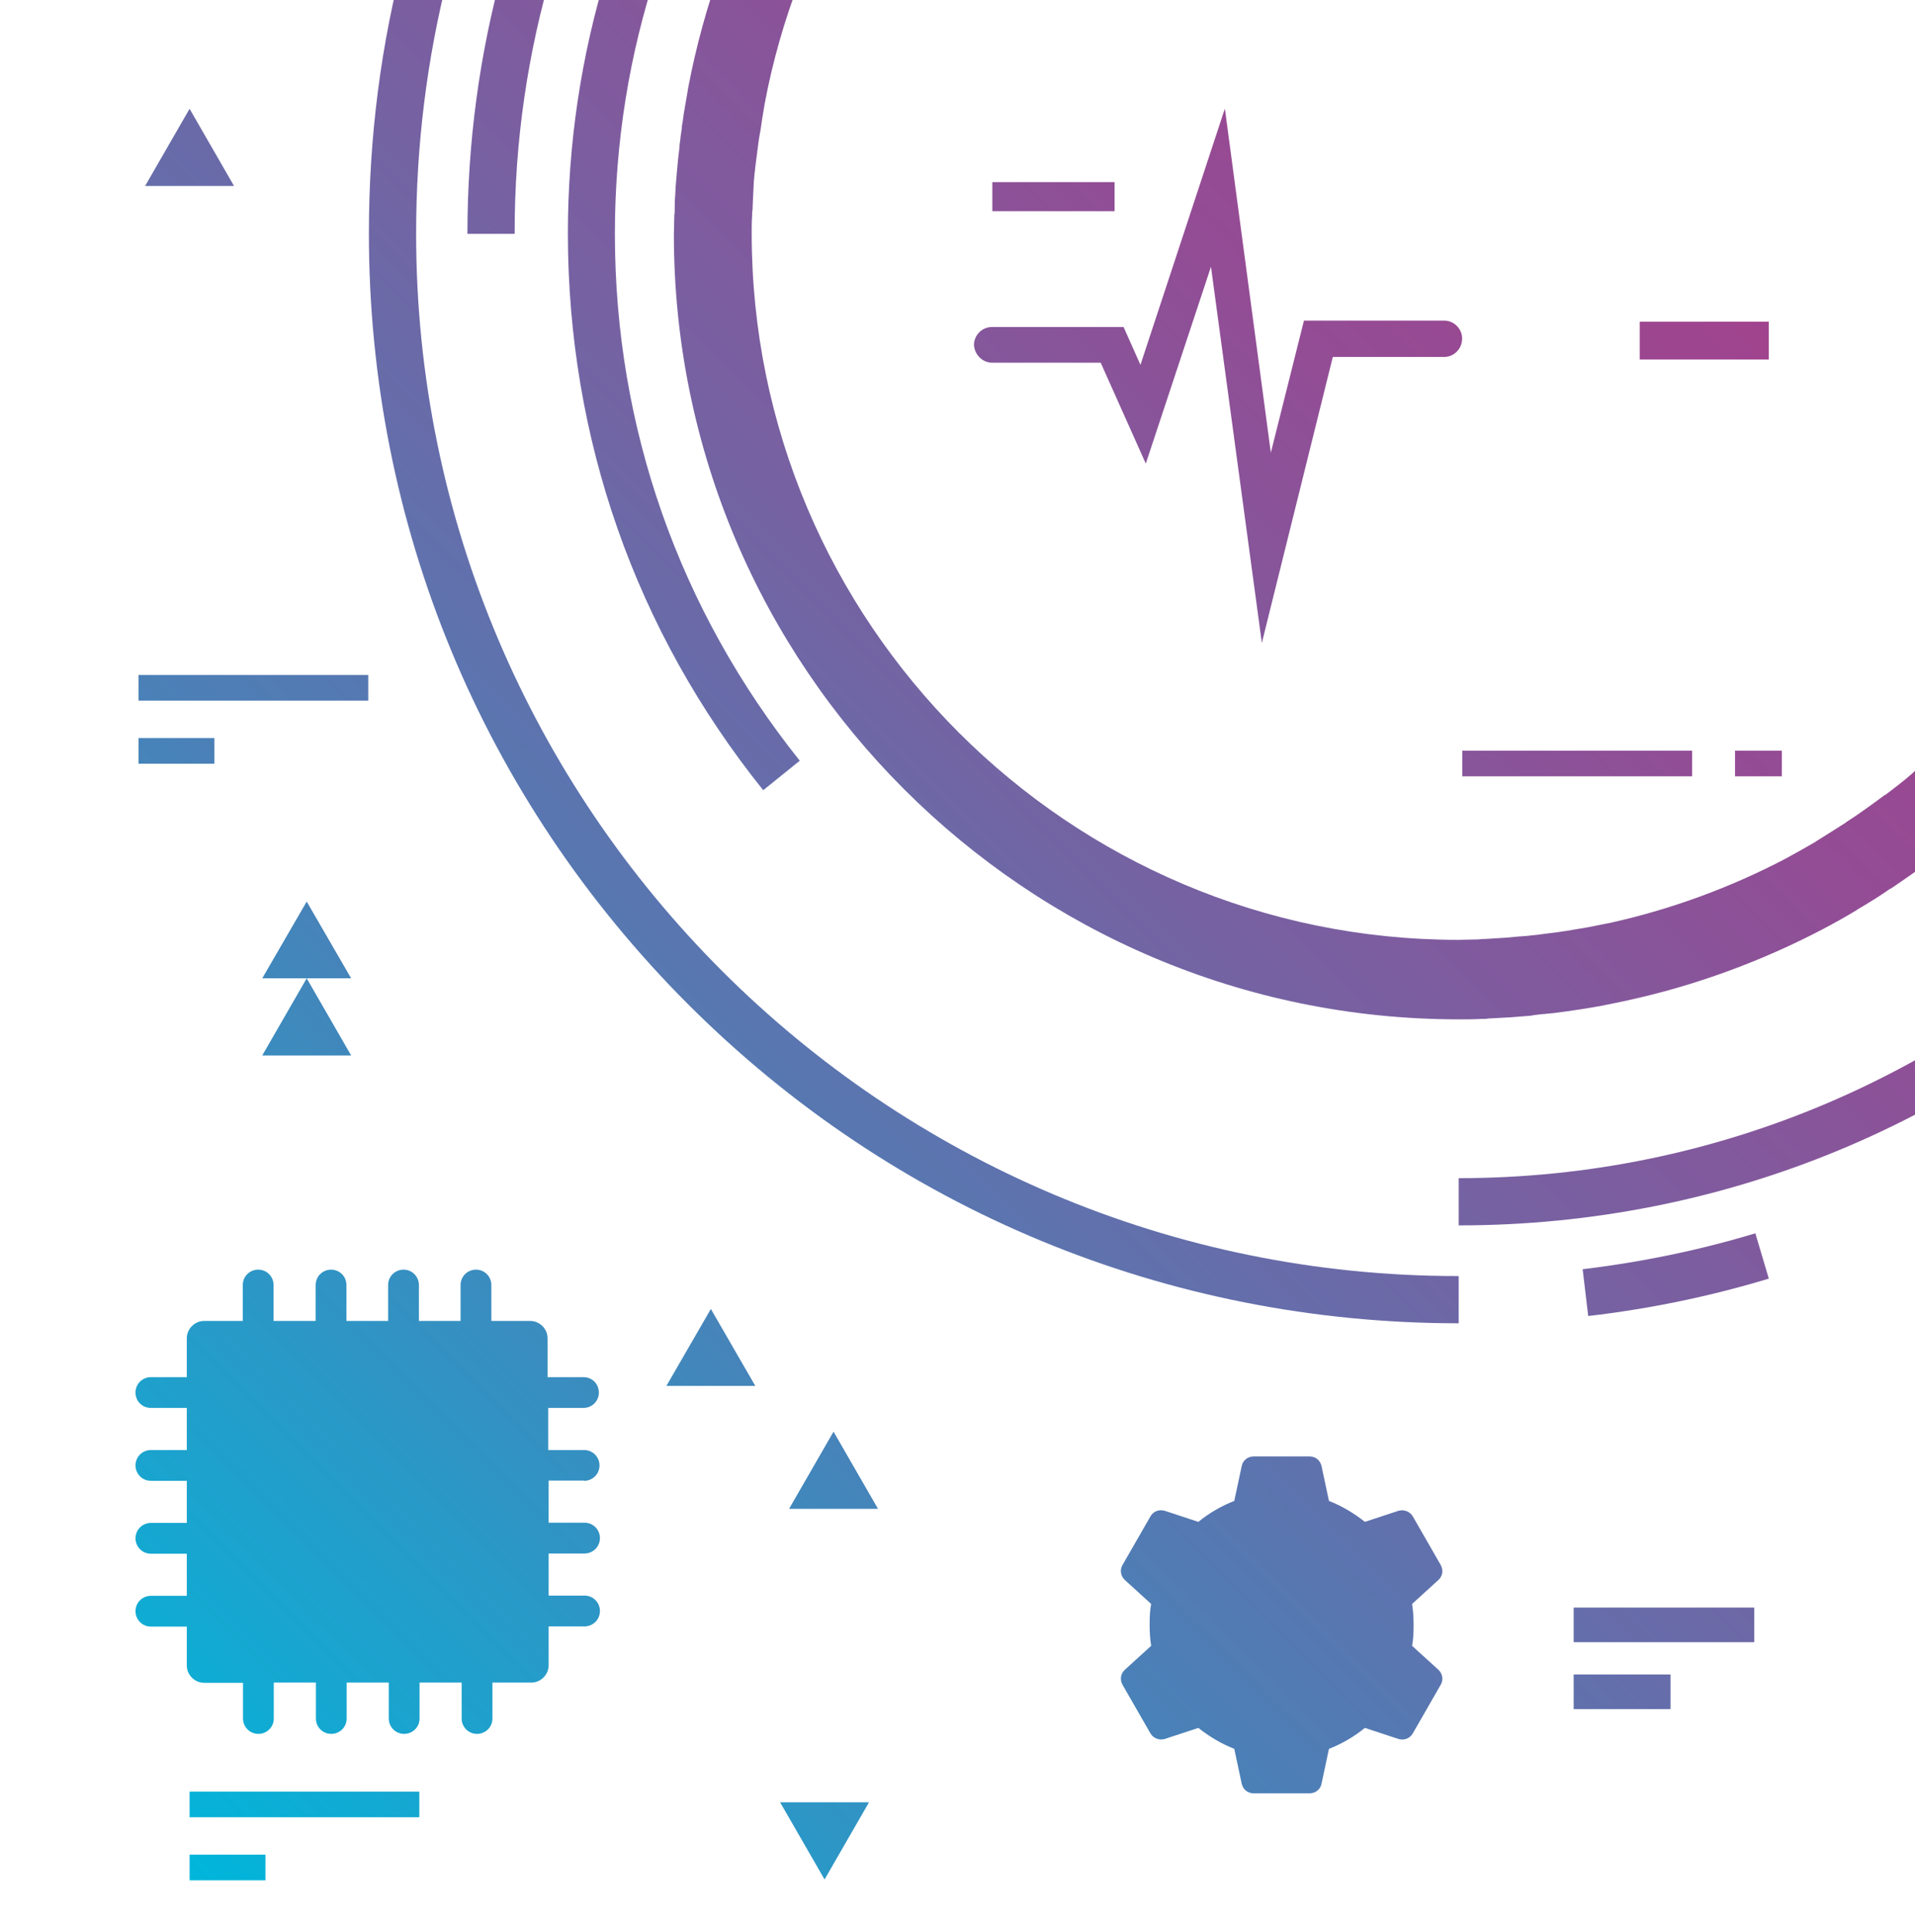 <?xml version="1.0" encoding="utf-8"?>
<!-- Generator: Adobe Illustrator 25.0.0, SVG Export Plug-In . SVG Version: 6.00 Build 0)  -->
<svg version="1.1" id="Livello_1" xmlns="http://www.w3.org/2000/svg" xmlns:xlink="http://www.w3.org/1999/xlink" x="0px" y="0px"
	 viewBox="0 0 896 904" style="enable-background:new 0 0 896 904;" xml:space="preserve">
<style type="text/css">
	.st0{fill:url(#SVGID_1_);}
	.st1{fill:url(#SVGID_2_);}
	.st2{fill:url(#SVGID_3_);}
	.st3{fill:url(#SVGID_4_);}
	.st4{fill:url(#SVGID_5_);}
	.st5{fill:url(#SVGID_6_);}
	.st6{fill:url(#SVGID_7_);}
	.st7{fill:url(#SVGID_8_);}
	.st8{fill:url(#SVGID_9_);}
	.st9{fill:url(#SVGID_10_);}
	.st10{fill:url(#SVGID_11_);}
	.st11{fill:url(#SVGID_12_);}
	.st12{fill:url(#SVGID_13_);}
	.st13{fill:url(#SVGID_14_);}
	.st14{fill:url(#SVGID_15_);}
	.st15{fill:url(#SVGID_16_);}
	.st16{fill:url(#SVGID_17_);}
	.st17{fill:url(#SVGID_18_);}
	.st18{fill:url(#SVGID_19_);}
	.st19{fill:url(#SVGID_20_);}
	.st20{fill:url(#SVGID_21_);}
	.st21{fill:url(#SVGID_22_);}
	.st22{fill:url(#SVGID_23_);}
	.st23{fill:url(#SVGID_24_);}
	.st24{fill:url(#SVGID_25_);}
</style>
<g>
	<g>
		
			<linearGradient id="SVGID_1_" gradientUnits="userSpaceOnUse" x1="6.717" y1="105.993" x2="1083.918" y2="1183.193" gradientTransform="matrix(1 0 0 -1 0 903.669)">
			<stop  offset="0" style="stop-color:#00B6DB"/>
			<stop  offset="7.166967e-02" style="stop-color:#17A6D0"/>
			<stop  offset="0.252" style="stop-color:#4B80B7"/>
			<stop  offset="0.421" style="stop-color:#7463A3"/>
			<stop  offset="0.573" style="stop-color:#924D95"/>
			<stop  offset="0.705" style="stop-color:#A4418C"/>
			<stop  offset="0.799" style="stop-color:#AA3C89"/>
		</linearGradient>
		<path class="st0" d="M933.4,323.2c-0.9,1.1-2,2.4-2.9,3.5c-0.2,0.2-0.6,0.6-0.7,0.7c-2,2.4-4,4.6-6.3,6.8
			c-0.4,0.4-0.6,0.6-0.9,0.9c-1.1,1.1-2.2,2.4-3.3,3.5c-0.2,0.4-0.6,0.6-0.7,0.9c-3.5,3.7-7.2,7.2-10.9,10.7
			c-0.2,0.2-0.6,0.6-0.7,0.7c-3.9,3.5-7.7,7-11.6,10.3c-0.2,0.2-0.4,0.4-0.6,0.6c-4,3.5-8.3,6.8-12.7,10.1c0,0,0,0-0.2,0
			c-5.9,4.4-11.8,8.7-18,12.7c0,0-0.2,0-0.2,0.2c-4.6,2.9-9.2,5.9-13.8,8.7l-0.2,0.2c-4.8,2.8-9.6,5.5-14.4,8.1
			c-25.6,13.4-53.2,23.6-82.1,30c-0.4,0-0.7,0.2-1.1,0.2c-2.8,0.6-5.7,1.1-8.5,1.7c-0.4,0-0.7,0.2-1.1,0.2
			c-6.3,1.1-12.7,2.2-19.1,2.9c-0.6,0-0.9,0.2-1.5,0.2c-2.6,0.4-5.2,0.6-7.9,0.9c-0.9,0-1.8,0.2-2.9,0.2c-2.2,0.2-4.4,0.4-6.6,0.6
			c-1.1,0-2.2,0.2-3.1,0.2c-2.2,0.2-4.4,0.2-6.6,0.4c-0.9,0-2,0-2.9,0.2c-3.1,0-6.3,0.2-9.6,0.2c-182.2,0-330.6-148.2-330.6-330.6
			c0-2.8,0-5.5,0.2-8.1c0-0.9,0-2,0.2-2.9c0-1.7,0.2-3.3,0.2-5c0-1.3,0.2-2.6,0.2-3.9c0-1.5,0.2-2.8,0.2-4.2
			c0.2-1.5,0.2-2.9,0.4-4.2c0.2-1.1,0.2-2.4,0.4-3.5c0.2-1.7,0.4-3.1,0.6-4.8c0.2-0.9,0.2-2,0.4-2.9c0.2-1.7,0.4-3.5,0.7-5.2
			c0.2-0.7,0.2-1.5,0.4-2.2c0.4-2,0.6-3.9,0.9-5.9c0-0.4,0.2-0.9,0.2-1.3c0.4-2.2,0.7-4.4,1.1-6.6c3.7-19.7,9.2-38.8,16.2-57.1
			c7.1-18.6,15.8-36.3,26-53.1l-44.4,4.7c-6.8,13.4-12.9,27.3-18.1,41.6c-6.6,18.2-11.8,37.1-15.5,56.5c0,0.4-0.2,0.7-0.2,1.3
			c-0.4,2.2-0.7,4.2-1.1,6.4c-0.2,0.7-0.2,1.5-0.4,2.4c-0.4,1.8-0.6,3.9-0.9,5.9c-0.2,1.1-0.4,2-0.4,3.1c-0.2,1.8-0.6,3.5-0.7,5.3
			c-0.2,1.3-0.4,2.4-0.4,3.7c-0.2,1.7-0.4,3.3-0.6,5c-0.2,1.5-0.2,2.8-0.4,4.2c-0.2,1.5-0.2,2.9-0.4,4.6c-0.2,1.7-0.2,3.1-0.4,4.8
			c0,1.3-0.2,2.8-0.2,4c-0.2,1.8-0.2,3.9-0.2,5.7c0,1.1,0,2.2-0.2,3.3c0,2.9-0.2,6.1-0.2,9c0,202.5,164.8,367.2,367.2,367.2
			c3.5,0,7,0,10.7-0.2c1.1,0,2.2,0,3.3-0.2c2.6-0.2,5-0.2,7.4-0.4c1.1,0,2.4-0.2,3.5-0.2c2.4-0.2,5-0.4,7.4-0.6c1.1,0,2-0.2,3.1-0.4
			c2.9-0.4,5.9-0.6,8.8-0.9c0.6,0,0.9-0.2,1.5-0.2c7.2-0.9,14.4-2,21.4-3.3c0.4,0,0.7-0.2,0.9-0.2c3.3-0.6,6.4-1.3,9.8-2
			c0.4,0,0.7-0.2,0.9-0.2c32.2-7,63-18.4,91.5-33.3c5.5-2.9,10.9-5.9,16-9c0,0,0.2,0,0.2-0.2c5.3-3.1,10.5-6.3,15.5-9.8h0.2
			c6.8-4.6,13.4-9.2,20.1-14.2c0,0,0,0,0.2,0c4.8-3.7,9.4-7.4,14-11.2c0.2-0.2,0.4-0.4,0.6-0.6c4.4-3.7,8.8-7.5,13.1-11.6
			c0.2-0.2,0.6-0.6,0.7-0.7c0.4-0.4,0.8-0.8,1.3-1.2v-54.3C934,322.5,933.7,322.8,933.4,323.2z"/>
		
			<linearGradient id="SVGID_2_" gradientUnits="userSpaceOnUse" x1="-175.33" y1="288.041" x2="901.87" y2="1365.241" gradientTransform="matrix(1 0 0 -1 0 903.669)">
			<stop  offset="0" style="stop-color:#00B6DB"/>
			<stop  offset="7.166967e-02" style="stop-color:#17A6D0"/>
			<stop  offset="0.252" style="stop-color:#4B80B7"/>
			<stop  offset="0.421" style="stop-color:#7463A3"/>
			<stop  offset="0.573" style="stop-color:#924D95"/>
			<stop  offset="0.705" style="stop-color:#A4418C"/>
			<stop  offset="0.799" style="stop-color:#AA3C89"/>
		</linearGradient>
		<rect x="64.8" y="315.8" class="st1" width="107.5" height="12"/>
		
			<linearGradient id="SVGID_3_" gradientUnits="userSpaceOnUse" x1="-267.302" y1="380.012" x2="809.899" y2="1457.213" gradientTransform="matrix(1 0 0 -1 0 903.669)">
			<stop  offset="0" style="stop-color:#00B6DB"/>
			<stop  offset="7.166967e-02" style="stop-color:#17A6D0"/>
			<stop  offset="0.252" style="stop-color:#4B80B7"/>
			<stop  offset="0.421" style="stop-color:#7463A3"/>
			<stop  offset="0.573" style="stop-color:#924D95"/>
			<stop  offset="0.705" style="stop-color:#A4418C"/>
			<stop  offset="0.799" style="stop-color:#AA3C89"/>
		</linearGradient>
		<path class="st2" d="M258.8-15.6c54.1-182.9-2.4-75.3-23.5,1.1c-11,39.9-16.6,81.5-16.6,123.9h22.1C240.7,66,247,24.1,258.8-15.6z
			"/>
		
			<linearGradient id="SVGID_4_" gradientUnits="userSpaceOnUse" x1="274.981" y1="-162.271" x2="1352.182" y2="914.929" gradientTransform="matrix(1 0 0 -1 0 903.669)">
			<stop  offset="0" style="stop-color:#00B6DB"/>
			<stop  offset="7.166967e-02" style="stop-color:#17A6D0"/>
			<stop  offset="0.252" style="stop-color:#4B80B7"/>
			<stop  offset="0.421" style="stop-color:#7463A3"/>
			<stop  offset="0.573" style="stop-color:#924D95"/>
			<stop  offset="0.705" style="stop-color:#A4418C"/>
			<stop  offset="0.799" style="stop-color:#AA3C89"/>
		</linearGradient>
		<path class="st3" d="M1124.3,109.4c0,243.5-198.3,441.8-441.8,441.8v22.1c123.9,0,240.4-48.2,328-135.9s135.9-204.1,135.9-328
			H1124.3z"/>
		
			<linearGradient id="SVGID_5_" gradientUnits="userSpaceOnUse" x1="-311.459" y1="424.17" x2="765.741" y2="1501.37" gradientTransform="matrix(1 0 0 -1 0 903.669)">
			<stop  offset="0" style="stop-color:#00B6DB"/>
			<stop  offset="7.166967e-02" style="stop-color:#17A6D0"/>
			<stop  offset="0.252" style="stop-color:#4B80B7"/>
			<stop  offset="0.421" style="stop-color:#7463A3"/>
			<stop  offset="0.573" style="stop-color:#924D95"/>
			<stop  offset="0.705" style="stop-color:#A4418C"/>
			<stop  offset="0.799" style="stop-color:#AA3C89"/>
		</linearGradient>
		<polygon class="st4" points="88.7,50.9 67.9,87 109.5,87 		"/>
		
			<linearGradient id="SVGID_6_" gradientUnits="userSpaceOnUse" x1="152.106" y1="-39.396" x2="1229.307" y2="1037.804" gradientTransform="matrix(1 0 0 -1 0 903.669)">
			<stop  offset="0" style="stop-color:#00B6DB"/>
			<stop  offset="7.166967e-02" style="stop-color:#17A6D0"/>
			<stop  offset="0.252" style="stop-color:#4B80B7"/>
			<stop  offset="0.421" style="stop-color:#7463A3"/>
			<stop  offset="0.573" style="stop-color:#924D95"/>
			<stop  offset="0.705" style="stop-color:#A4418C"/>
			<stop  offset="0.799" style="stop-color:#AA3C89"/>
		</linearGradient>
		<rect x="684.2" y="351.2" class="st5" width="107.5" height="12"/>
		
			<linearGradient id="SVGID_7_" gradientUnits="userSpaceOnUse" x1="-19.183" y1="131.893" x2="1058.018" y2="1209.093" gradientTransform="matrix(1 0 0 -1 0 903.669)">
			<stop  offset="0" style="stop-color:#00B6DB"/>
			<stop  offset="7.166967e-02" style="stop-color:#17A6D0"/>
			<stop  offset="0.252" style="stop-color:#4B80B7"/>
			<stop  offset="0.421" style="stop-color:#7463A3"/>
			<stop  offset="0.573" style="stop-color:#924D95"/>
			<stop  offset="0.705" style="stop-color:#A4418C"/>
			<stop  offset="0.799" style="stop-color:#AA3C89"/>
		</linearGradient>
		<path class="st6" d="M464.3,169.7h50.7l21.1,47.2l30.5-92.1l23.8,176L623.6,167h52.4c4.6-0.2,8.1-4,8.1-8.6c0-4.6-3.8-8.4-8.4-8.4
			h-65.6l-15.5,61.8l-21.5-161l-39.5,119.9l-7.9-17.7h-61.6c-4.6,0-8.4,3.8-8.4,8.4C456,166,459.7,169.7,464.3,169.7z"/>
		
			<linearGradient id="SVGID_8_" gradientUnits="userSpaceOnUse" x1="194.491" y1="-81.781" x2="1271.692" y2="995.419" gradientTransform="matrix(1 0 0 -1 0 903.669)">
			<stop  offset="0" style="stop-color:#00B6DB"/>
			<stop  offset="7.166967e-02" style="stop-color:#17A6D0"/>
			<stop  offset="0.252" style="stop-color:#4B80B7"/>
			<stop  offset="0.421" style="stop-color:#7463A3"/>
			<stop  offset="0.573" style="stop-color:#924D95"/>
			<stop  offset="0.705" style="stop-color:#A4418C"/>
			<stop  offset="0.799" style="stop-color:#AA3C89"/>
		</linearGradient>
		<rect x="811.8" y="351.2" class="st7" width="21.9" height="12"/>
		
			<linearGradient id="SVGID_9_" gradientUnits="userSpaceOnUse" x1="82.903" y1="29.808" x2="1160.103" y2="1107.008" gradientTransform="matrix(1 0 0 -1 0 903.669)">
			<stop  offset="0" style="stop-color:#00B6DB"/>
			<stop  offset="7.166967e-02" style="stop-color:#17A6D0"/>
			<stop  offset="0.252" style="stop-color:#4B80B7"/>
			<stop  offset="0.421" style="stop-color:#7463A3"/>
			<stop  offset="0.573" style="stop-color:#924D95"/>
			<stop  offset="0.705" style="stop-color:#A4418C"/>
			<stop  offset="0.799" style="stop-color:#AA3C89"/>
		</linearGradient>
		<rect x="767.2" y="150.5" class="st8" width="60.4" height="17.7"/>
		
			<linearGradient id="SVGID_10_" gradientUnits="userSpaceOnUse" x1="-103.045" y1="215.755" x2="974.156" y2="1292.955" gradientTransform="matrix(1 0 0 -1 0 903.669)">
			<stop  offset="0" style="stop-color:#00B6DB"/>
			<stop  offset="7.166967e-02" style="stop-color:#17A6D0"/>
			<stop  offset="0.252" style="stop-color:#4B80B7"/>
			<stop  offset="0.421" style="stop-color:#7463A3"/>
			<stop  offset="0.573" style="stop-color:#924D95"/>
			<stop  offset="0.705" style="stop-color:#A4418C"/>
			<stop  offset="0.799" style="stop-color:#AA3C89"/>
		</linearGradient>
		<rect x="464.3" y="85.2" class="st9" width="57.2" height="13.6"/>
		
			<linearGradient id="SVGID_11_" gradientUnits="userSpaceOnUse" x1="-162.463" y1="275.173" x2="914.737" y2="1352.374" gradientTransform="matrix(1 0 0 -1 0 903.669)">
			<stop  offset="0" style="stop-color:#00B6DB"/>
			<stop  offset="7.166967e-02" style="stop-color:#17A6D0"/>
			<stop  offset="0.252" style="stop-color:#4B80B7"/>
			<stop  offset="0.421" style="stop-color:#7463A3"/>
			<stop  offset="0.573" style="stop-color:#924D95"/>
			<stop  offset="0.705" style="stop-color:#A4418C"/>
			<stop  offset="0.799" style="stop-color:#AA3C89"/>
		</linearGradient>
		<path class="st10" d="M357.1,369.7l17.1-13.8c-56.5-70.7-86.5-155.9-86.5-246.5c0-42.8,6.8-84.1,19.5-122.7
			c51.7-157.9,159.4-250.6,80.6-172c-49,49-84.2,107.9-103.9,172.3c-12,39.2-18.2,80.3-18.2,122.4
			C265.8,205.2,297.3,295.2,357.1,369.7z"/>
		
			<linearGradient id="SVGID_12_" gradientUnits="userSpaceOnUse" x1="-30.509" y1="143.219" x2="1046.692" y2="1220.419" gradientTransform="matrix(1 0 0 -1 0 903.669)">
			<stop  offset="0" style="stop-color:#00B6DB"/>
			<stop  offset="7.166967e-02" style="stop-color:#17A6D0"/>
			<stop  offset="0.252" style="stop-color:#4B80B7"/>
			<stop  offset="0.421" style="stop-color:#7463A3"/>
			<stop  offset="0.573" style="stop-color:#924D95"/>
			<stop  offset="0.705" style="stop-color:#A4418C"/>
			<stop  offset="0.799" style="stop-color:#AA3C89"/>
		</linearGradient>
		<path class="st11" d="M194.7,109.4c0-41.3,5-81.6,14.9-120.6c8.8-34.7-11-45.1-20.1-10.7c-11.3,42.4-16.9,86.2-16.9,131.1
			c0,136.2,53,264.2,149.3,360.6c96.3,96.3,224.4,149.3,360.6,149.3v-22.1C413.6,597.3,194.7,378.4,194.7,109.4z"/>
		
			<linearGradient id="SVGID_13_" gradientUnits="userSpaceOnUse" x1="284.415" y1="-171.705" x2="1361.616" y2="905.495" gradientTransform="matrix(1 0 0 -1 0 903.669)">
			<stop  offset="0" style="stop-color:#00B6DB"/>
			<stop  offset="7.166967e-02" style="stop-color:#17A6D0"/>
			<stop  offset="0.252" style="stop-color:#4B80B7"/>
			<stop  offset="0.421" style="stop-color:#7463A3"/>
			<stop  offset="0.573" style="stop-color:#924D95"/>
			<stop  offset="0.705" style="stop-color:#A4418C"/>
			<stop  offset="0.799" style="stop-color:#AA3C89"/>
		</linearGradient>
		<path class="st12" d="M674.1,732.2L661,709.4c-1.3-2.2-4-3.3-6.6-2.6l-15.8,5.2c-5-4-10.7-7.4-16.8-9.8l-3.5-16.4
			c-0.6-2.6-2.8-4.4-5.5-4.4h-26.3c-2.6,0-5,1.8-5.5,4.4l-3.5,16.4c-6.1,2.4-11.8,5.7-16.8,9.8l-15.8-5.2c-2.6-0.7-5.2,0.2-6.6,2.6
			l-13.1,22.8c-1.3,2.2-0.9,5.2,1.1,7l12.3,11.2c-0.6,3.1-0.7,6.4-0.7,9.8c0,3.3,0.2,6.6,0.7,9.8l-12.3,11.2c-2,1.8-2.4,4.6-1.1,7
			l13.1,22.8c1.3,2.2,4,3.3,6.6,2.6l15.8-5.2c5,4,10.7,7.4,16.8,9.8l3.5,16.4c0.6,2.6,2.8,4.4,5.5,4.4h26.3c2.6,0,5-1.8,5.5-4.4
			l3.5-16.4c6.1-2.4,11.8-5.7,16.8-9.8l15.8,5.2c2.6,0.7,5.2-0.2,6.6-2.6l13.1-22.8c1.3-2.2,0.9-5.2-1.1-7l-12.3-11.2
			c0.6-3.1,0.7-6.4,0.7-9.8c0-3.3-0.2-6.6-0.7-9.8l12.3-11.2C675,737.4,675.4,734.6,674.1,732.2z"/>
		
			<linearGradient id="SVGID_14_" gradientUnits="userSpaceOnUse" x1="148.655" y1="-35.944" x2="1225.855" y2="1041.256" gradientTransform="matrix(1 0 0 -1 0 903.669)">
			<stop  offset="0" style="stop-color:#00B6DB"/>
			<stop  offset="7.166967e-02" style="stop-color:#17A6D0"/>
			<stop  offset="0.252" style="stop-color:#4B80B7"/>
			<stop  offset="0.421" style="stop-color:#7463A3"/>
			<stop  offset="0.573" style="stop-color:#924D95"/>
			<stop  offset="0.705" style="stop-color:#A4418C"/>
			<stop  offset="0.799" style="stop-color:#AA3C89"/>
		</linearGradient>
		<polygon class="st13" points="369.2,705.9 410.8,705.9 390,669.8 		"/>
		
			<linearGradient id="SVGID_15_" gradientUnits="userSpaceOnUse" x1="379.724" y1="-267.014" x2="1456.925" y2="810.187" gradientTransform="matrix(1 0 0 -1 0 903.669)">
			<stop  offset="0" style="stop-color:#00B6DB"/>
			<stop  offset="7.166967e-02" style="stop-color:#17A6D0"/>
			<stop  offset="0.252" style="stop-color:#4B80B7"/>
			<stop  offset="0.421" style="stop-color:#7463A3"/>
			<stop  offset="0.573" style="stop-color:#924D95"/>
			<stop  offset="0.705" style="stop-color:#A4418C"/>
			<stop  offset="0.799" style="stop-color:#AA3C89"/>
		</linearGradient>
		<rect x="736.3" y="783.4" class="st14" width="45.3" height="16.2"/>
		
			<linearGradient id="SVGID_16_" gradientUnits="userSpaceOnUse" x1="294.54" y1="-181.83" x2="1371.741" y2="895.371" gradientTransform="matrix(1 0 0 -1 0 903.669)">
			<stop  offset="0" style="stop-color:#00B6DB"/>
			<stop  offset="7.166967e-02" style="stop-color:#17A6D0"/>
			<stop  offset="0.252" style="stop-color:#4B80B7"/>
			<stop  offset="0.421" style="stop-color:#7463A3"/>
			<stop  offset="0.573" style="stop-color:#924D95"/>
			<stop  offset="0.705" style="stop-color:#A4418C"/>
			<stop  offset="0.799" style="stop-color:#AA3C89"/>
		</linearGradient>
		<path class="st15" d="M740.5,593.8l2.6,21.9c28.5-3.3,57.1-9.2,84.5-17.5l-6.3-21.2C795.2,584.9,768,590.5,740.5,593.8z"/>
		
			<linearGradient id="SVGID_17_" gradientUnits="userSpaceOnUse" x1="222.84" y1="-110.13" x2="1300.04" y2="967.071" gradientTransform="matrix(1 0 0 -1 0 903.669)">
			<stop  offset="0" style="stop-color:#00B6DB"/>
			<stop  offset="7.166967e-02" style="stop-color:#17A6D0"/>
			<stop  offset="0.252" style="stop-color:#4B80B7"/>
			<stop  offset="0.421" style="stop-color:#7463A3"/>
			<stop  offset="0.573" style="stop-color:#924D95"/>
			<stop  offset="0.705" style="stop-color:#A4418C"/>
			<stop  offset="0.799" style="stop-color:#AA3C89"/>
		</linearGradient>
		<polygon class="st16" points="385.8,879.3 406.6,843.2 365,843.2 		"/>
		
			<linearGradient id="SVGID_18_" gradientUnits="userSpaceOnUse" x1="373.88" y1="-261.169" x2="1451.08" y2="816.031" gradientTransform="matrix(1 0 0 -1 0 903.669)">
			<stop  offset="0" style="stop-color:#00B6DB"/>
			<stop  offset="7.166967e-02" style="stop-color:#17A6D0"/>
			<stop  offset="0.252" style="stop-color:#4B80B7"/>
			<stop  offset="0.421" style="stop-color:#7463A3"/>
			<stop  offset="0.573" style="stop-color:#924D95"/>
			<stop  offset="0.705" style="stop-color:#A4418C"/>
			<stop  offset="0.799" style="stop-color:#AA3C89"/>
		</linearGradient>
		<rect x="736.3" y="752.1" class="st17" width="84.5" height="16.2"/>
		
			<linearGradient id="SVGID_19_" gradientUnits="userSpaceOnUse" x1="94.581" y1="18.13" x2="1171.781" y2="1095.33" gradientTransform="matrix(1 0 0 -1 0 903.669)">
			<stop  offset="0" style="stop-color:#00B6DB"/>
			<stop  offset="7.166967e-02" style="stop-color:#17A6D0"/>
			<stop  offset="0.252" style="stop-color:#4B80B7"/>
			<stop  offset="0.421" style="stop-color:#7463A3"/>
			<stop  offset="0.573" style="stop-color:#924D95"/>
			<stop  offset="0.705" style="stop-color:#A4418C"/>
			<stop  offset="0.799" style="stop-color:#AA3C89"/>
		</linearGradient>
		<rect x="88.7" y="867.7" class="st18" width="35.5" height="12"/>
		
			<linearGradient id="SVGID_20_" gradientUnits="userSpaceOnUse" x1="-80.62" y1="193.33" x2="996.58" y2="1270.531" gradientTransform="matrix(1 0 0 -1 0 903.669)">
			<stop  offset="0" style="stop-color:#00B6DB"/>
			<stop  offset="7.166967e-02" style="stop-color:#17A6D0"/>
			<stop  offset="0.252" style="stop-color:#4B80B7"/>
			<stop  offset="0.421" style="stop-color:#7463A3"/>
			<stop  offset="0.573" style="stop-color:#924D95"/>
			<stop  offset="0.705" style="stop-color:#A4418C"/>
			<stop  offset="0.799" style="stop-color:#AA3C89"/>
		</linearGradient>
		<polygon class="st19" points="164.3,493.8 143.5,457.7 122.7,493.8 		"/>
		
			<linearGradient id="SVGID_21_" gradientUnits="userSpaceOnUse" x1="91.221" y1="21.489" x2="1168.421" y2="1098.69" gradientTransform="matrix(1 0 0 -1 0 903.669)">
			<stop  offset="0" style="stop-color:#00B6DB"/>
			<stop  offset="7.166967e-02" style="stop-color:#17A6D0"/>
			<stop  offset="0.252" style="stop-color:#4B80B7"/>
			<stop  offset="0.421" style="stop-color:#7463A3"/>
			<stop  offset="0.573" style="stop-color:#924D95"/>
			<stop  offset="0.705" style="stop-color:#A4418C"/>
			<stop  offset="0.799" style="stop-color:#AA3C89"/>
		</linearGradient>
		<polygon class="st20" points="311.8,648.4 353.4,648.4 332.6,612.4 		"/>
		
			<linearGradient id="SVGID_22_" gradientUnits="userSpaceOnUse" x1="-98.614" y1="211.324" x2="978.586" y2="1288.525" gradientTransform="matrix(1 0 0 -1 0 903.669)">
			<stop  offset="0" style="stop-color:#00B6DB"/>
			<stop  offset="7.166967e-02" style="stop-color:#17A6D0"/>
			<stop  offset="0.252" style="stop-color:#4B80B7"/>
			<stop  offset="0.421" style="stop-color:#7463A3"/>
			<stop  offset="0.573" style="stop-color:#924D95"/>
			<stop  offset="0.705" style="stop-color:#A4418C"/>
			<stop  offset="0.799" style="stop-color:#AA3C89"/>
		</linearGradient>
		<polygon class="st21" points="143.5,421.8 122.7,457.7 143.5,457.7 164.3,457.7 		"/>
		
			<linearGradient id="SVGID_23_" gradientUnits="userSpaceOnUse" x1="-178.598" y1="291.308" x2="898.602" y2="1368.508" gradientTransform="matrix(1 0 0 -1 0 903.669)">
			<stop  offset="0" style="stop-color:#00B6DB"/>
			<stop  offset="7.166967e-02" style="stop-color:#17A6D0"/>
			<stop  offset="0.252" style="stop-color:#4B80B7"/>
			<stop  offset="0.421" style="stop-color:#7463A3"/>
			<stop  offset="0.573" style="stop-color:#924D95"/>
			<stop  offset="0.705" style="stop-color:#A4418C"/>
			<stop  offset="0.799" style="stop-color:#AA3C89"/>
		</linearGradient>
		<rect x="64.8" y="345.3" class="st22" width="35.5" height="12"/>
		
			<linearGradient id="SVGID_24_" gradientUnits="userSpaceOnUse" x1="41.841" y1="70.869" x2="1119.041" y2="1148.07" gradientTransform="matrix(1 0 0 -1 0 903.669)">
			<stop  offset="0" style="stop-color:#00B6DB"/>
			<stop  offset="7.166967e-02" style="stop-color:#17A6D0"/>
			<stop  offset="0.252" style="stop-color:#4B80B7"/>
			<stop  offset="0.421" style="stop-color:#7463A3"/>
			<stop  offset="0.573" style="stop-color:#924D95"/>
			<stop  offset="0.705" style="stop-color:#A4418C"/>
			<stop  offset="0.799" style="stop-color:#AA3C89"/>
		</linearGradient>
		<path class="st23" d="M273.3,692.8c3.9,0,7.2-3.1,7.2-7.2c0-3.9-3.1-7.2-7.2-7.2h-16.8v-19.7H273c3.9,0,7.2-3.1,7.2-7.2
			c0-4-3.1-7.2-7.2-7.2h-16.8v-18.2c0-4.4-3.7-8.1-8.1-8.1h-18.2v-16.8c0-3.9-3.1-7.2-7.2-7.2c-3.9,0-7.2,3.1-7.2,7.2v16.8H196
			v-16.8c0-3.9-3.1-7.2-7.2-7.2c-3.9,0-7.2,3.1-7.2,7.2v16.8h-19.5v-16.8c0-3.9-3.1-7.2-7.2-7.2c-3.9,0-7.2,3.1-7.2,7.2v16.8h-19.7
			v-16.8c0-3.9-3.1-7.2-7.2-7.2c-3.9,0-7.2,3.1-7.2,7.2v16.8H95.5c-4.4,0-8.1,3.7-8.1,8.1v18.2H70.6c-3.9,0-7.2,3.1-7.2,7.2
			c0,4,3.1,7.2,7.2,7.2h16.8v19.7H70.6c-3.9,0-7.2,3.1-7.2,7.2c0,3.9,3.1,7.2,7.2,7.2h16.8v19.7H70.6c-3.9,0-7.2,3.1-7.2,7.2
			c0,3.9,3.1,7.2,7.2,7.2h16.8v19.7H70.6c-3.9,0-7.2,3.1-7.2,7.2c0,3.9,3.1,7.2,7.2,7.2h16.8v18.2c0,4.4,3.7,8.1,8.1,8.1h18.2V804
			c0,3.9,3.1,7.2,7.2,7.2c3.9,0,7.2-3.1,7.2-7.2v-16.8h19.7V804c0,3.9,3.1,7.2,7.2,7.2c3.9,0,7.2-3.1,7.2-7.2v-16.8h19.7V804
			c0,3.9,3.1,7.2,7.2,7.2c3.9,0,7.2-3.1,7.2-7.2v-16.8h19.7V804c0,3.9,3.1,7.2,7.2,7.2c3.9,0,7.2-3.1,7.2-7.2v-16.8h18.2
			c4.4,0,8.1-3.7,8.1-8.1v-18.2h16.8c3.9,0,7.2-3.1,7.2-7.2c0-3.9-3.1-7.2-7.2-7.2h-16.8v-19.7h16.8c3.9,0,7.2-3.1,7.2-7.2
			c0-3.9-3.1-7.2-7.2-7.2h-16.8v-19.7H273.3z"/>
		
			<linearGradient id="SVGID_25_" gradientUnits="userSpaceOnUse" x1="97.848" y1="14.862" x2="1175.048" y2="1092.063" gradientTransform="matrix(1 0 0 -1 0 903.669)">
			<stop  offset="0" style="stop-color:#00B6DB"/>
			<stop  offset="7.166967e-02" style="stop-color:#17A6D0"/>
			<stop  offset="0.252" style="stop-color:#4B80B7"/>
			<stop  offset="0.421" style="stop-color:#7463A3"/>
			<stop  offset="0.573" style="stop-color:#924D95"/>
			<stop  offset="0.705" style="stop-color:#A4418C"/>
			<stop  offset="0.799" style="stop-color:#AA3C89"/>
		</linearGradient>
		<rect x="88.7" y="838.2" class="st24" width="107.5" height="12"/>
	</g>
</g>
</svg>
